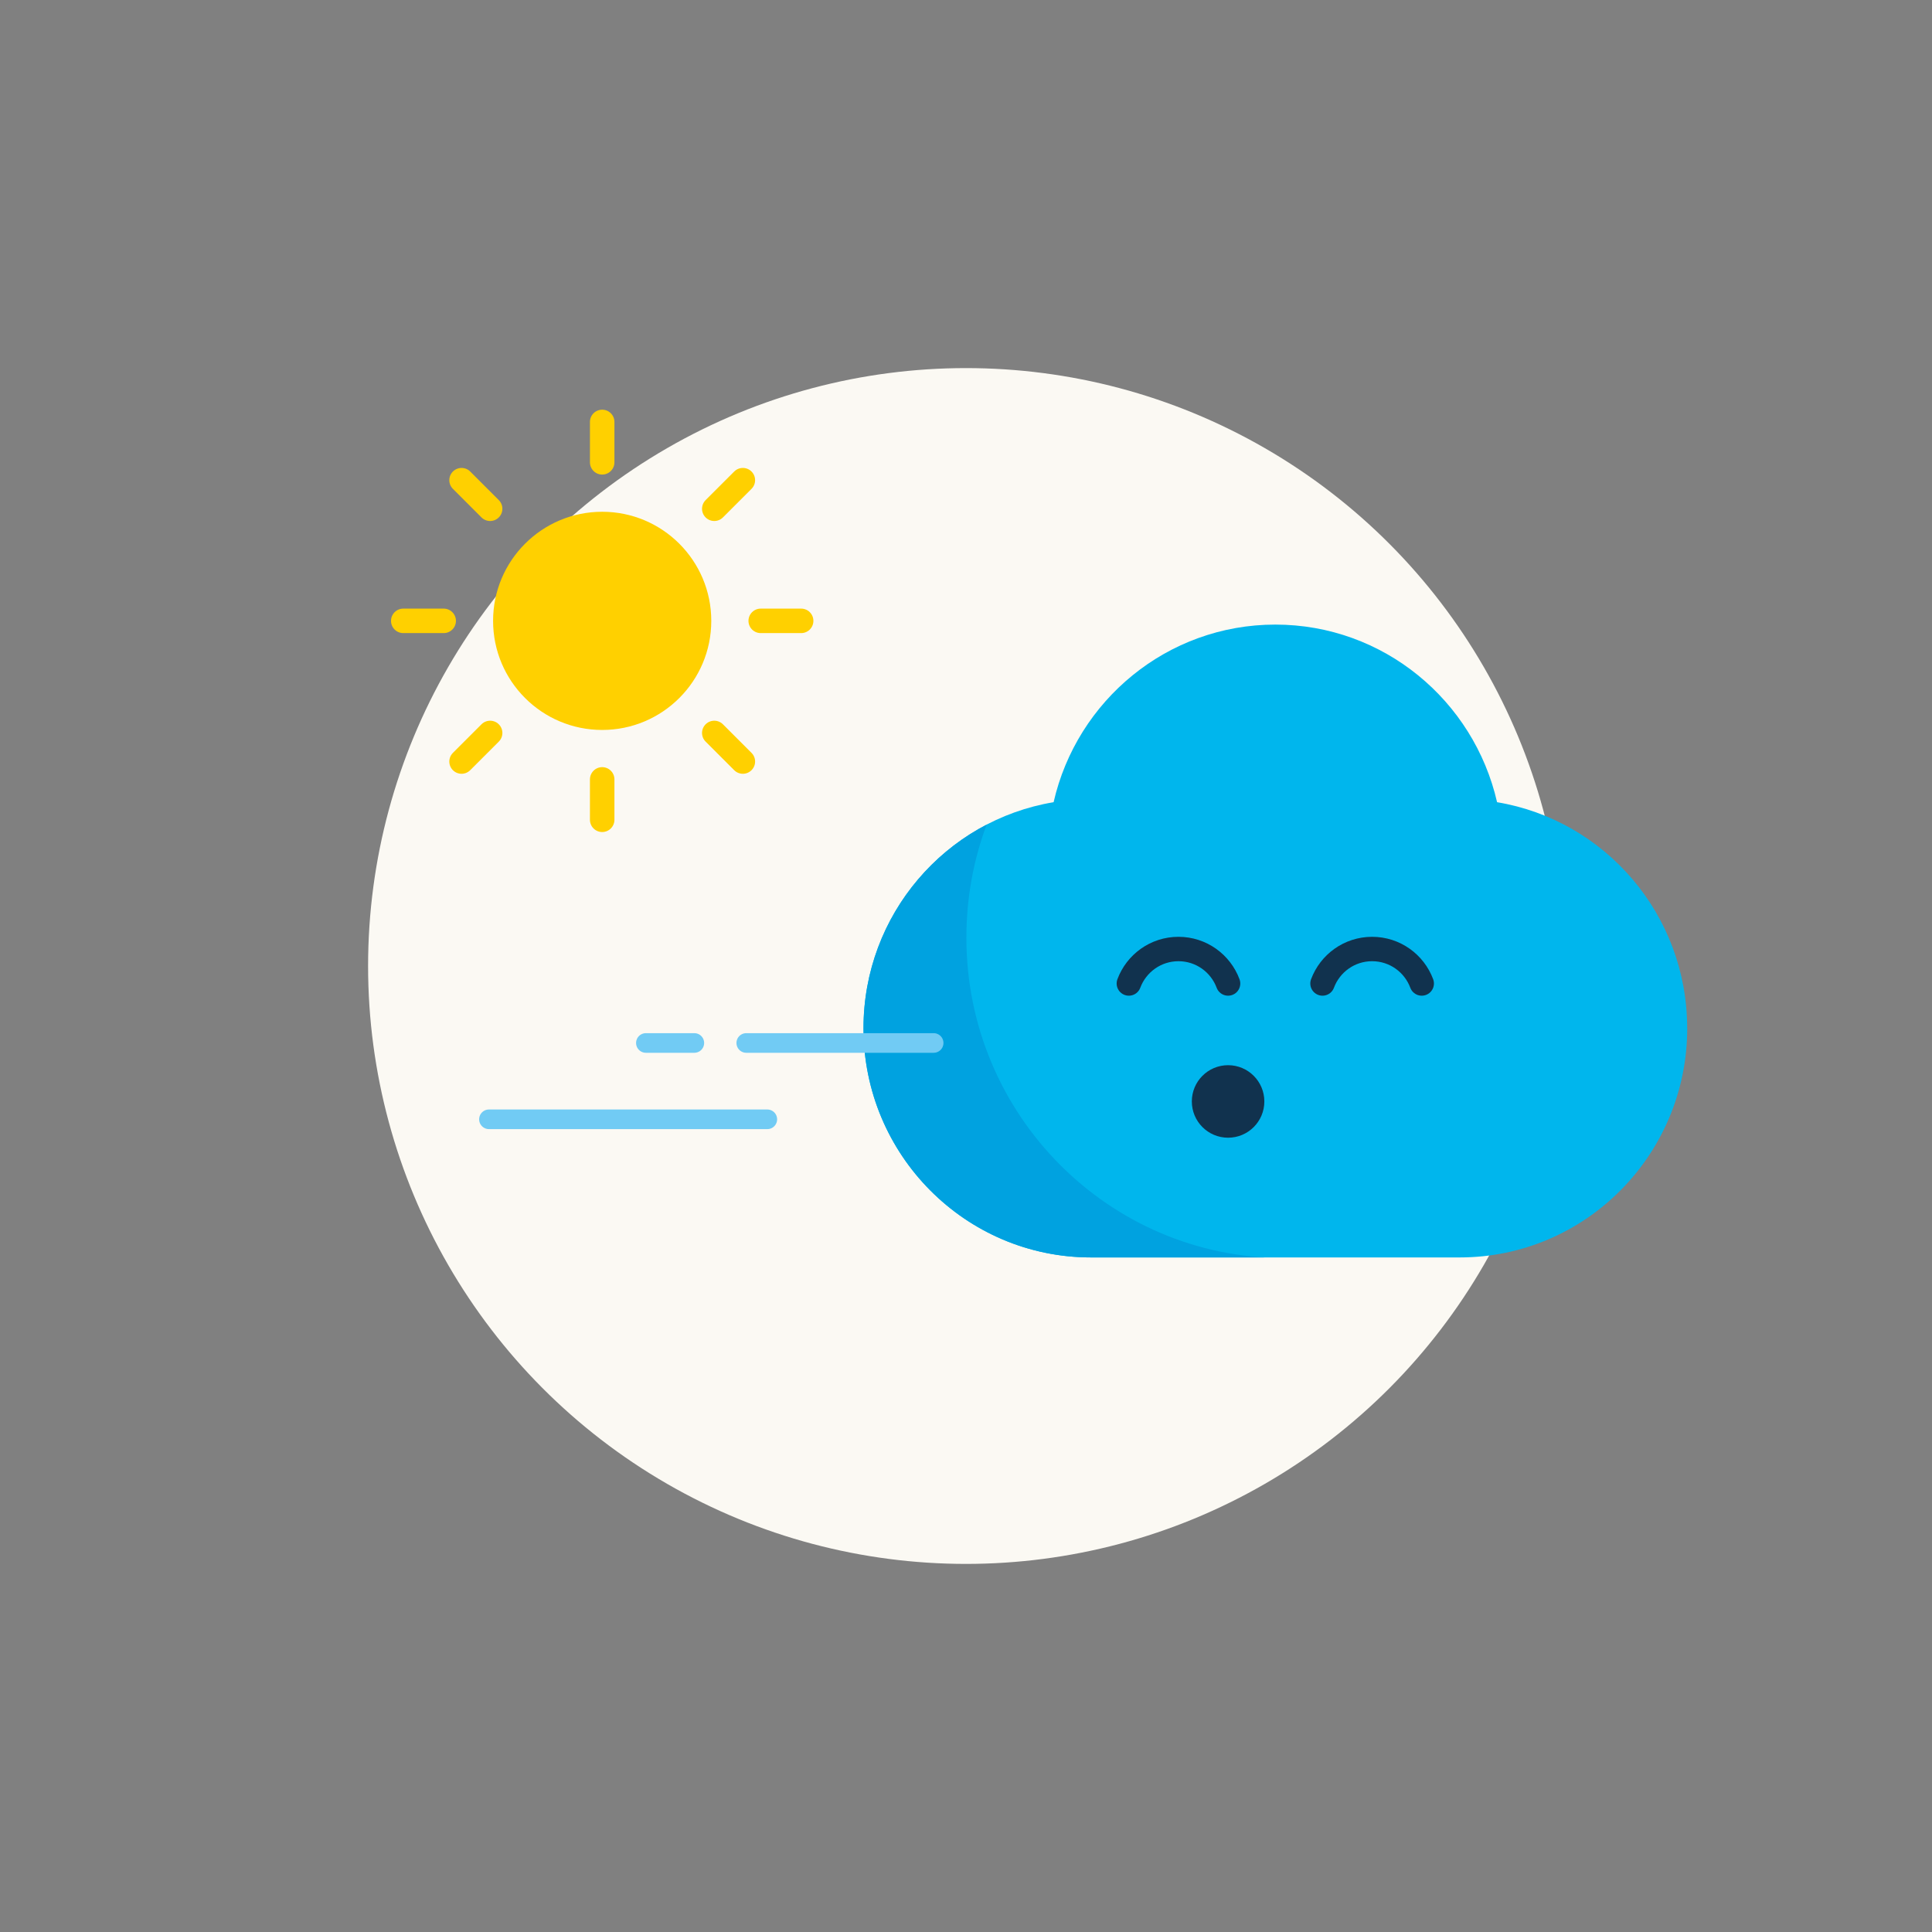 <?xml version="1.0" encoding="UTF-8"?>
<svg xmlns="http://www.w3.org/2000/svg" xmlns:xlink="http://www.w3.org/1999/xlink" id="Laag_1" data-name="Laag 1" viewBox="0 0 425.2 425.2">
  <rect x="0" y="0" width="425.2" height="425.2" fill="#808080" stroke="none"/>
  <defs>
    <style>
      .cls-1, .cls-2, .cls-3, .cls-4, .cls-5 {
        fill: none;
      }

      .cls-2 {
        stroke: #ffd000;
        stroke-width: 5.39px;
      }

      .cls-2, .cls-3, .cls-4 {
        stroke-linecap: round;
      }

      .cls-2, .cls-4, .cls-5 {
        stroke-miterlimit: 10;
      }

      .cls-3 {
        stroke: #11324e;
        stroke-linejoin: round;
        stroke-width: 5.37px;
      }

      .cls-6 {
        fill: #ffd000;
      }

      .cls-7 {
        fill: #11324e;
      }

      .cls-8 {
        clip-path: url(#clippath-2);
      }

      .cls-4 {
        stroke: #71cbf4;
        stroke-width: 4.32px;
      }

      .cls-9 {
        fill: #fbf9f3;
      }

      .cls-5 {
        stroke: #00a2e0;
        stroke-width: 38.25px;
      }

      .cls-10 {
        fill: #00b6ed;
      }
    </style>
    <clipPath id="clippath-2">
      <path class="cls-1" d="M371.32,226.3c0-25.03-18.1-45.79-41.84-49.75-5.12-22.39-25.02-39.09-48.8-39.09s-43.69,16.7-48.8,39.09c-23.74,3.96-41.84,24.72-41.84,49.75,0,27.86,22.43,50.44,50.1,50.44h81.1c27.67,0,50.09-22.59,50.09-50.44"></path>
    </clipPath>
  </defs>
  <circle class="cls-9" cx="212.6" cy="212.6" r="131.59"></circle>
  <g>
    <g>
      <circle class="cls-6" cx="132.53" cy="136.64" r="24.01"></circle>
      <line class="cls-2" x1="167.42" y1="136.64" x2="176.32" y2="136.64"></line>
      <line class="cls-2" x1="88.75" y1="136.64" x2="97.65" y2="136.64"></line>
      <line class="cls-2" x1="157.2" y1="161.31" x2="163.49" y2="167.6"></line>
      <line class="cls-2" x1="101.58" y1="105.68" x2="107.87" y2="111.97"></line>
      <line class="cls-2" x1="107.87" y1="161.31" x2="101.58" y2="167.6"></line>
      <line class="cls-2" x1="163.49" y1="105.68" x2="157.2" y2="111.97"></line>
    </g>
    <line class="cls-2" x1="132.53" y1="171.53" x2="132.53" y2="180.42"></line>
    <line class="cls-2" x1="132.53" y1="92.86" x2="132.53" y2="101.75"></line>
  </g>
  <g>
    <g>
      <path class="cls-10" d="M371.32,226.3c0-25.03-18.1-45.79-41.84-49.75-5.12-22.39-25.02-39.09-48.8-39.09s-43.69,16.7-48.8,39.09c-23.74,3.96-41.84,24.72-41.84,49.75,0,27.86,22.43,50.44,50.1,50.44h81.1c27.67,0,50.09-22.59,50.09-50.44"></path>
      <g class="cls-8">
        <path class="cls-5" d="M515.76,206.35c0-44.48-32.17-81.37-74.36-88.42-9.09-39.79-44.46-69.48-86.74-69.48s-77.64,29.68-86.74,69.48c-42.19,7.04-74.36,43.94-74.36,88.42,0,49.51,39.86,89.65,89.03,89.65h144.14c49.17,0,89.03-40.14,89.03-89.65"></path>
      </g>
      <path class="cls-3" d="M312.9,216.45c-1.65-4.43-5.91-7.59-10.92-7.59s-9.27,3.16-10.92,7.59"></path>
      <path class="cls-3" d="M270.28,216.45c-1.65-4.43-5.91-7.59-10.92-7.59s-9.27,3.16-10.92,7.59"></path>
      <circle class="cls-7" cx="270.28" cy="242.41" r="7.98"></circle>
    </g>
    <g>
      <line class="cls-4" x1="168.87" y1="246.34" x2="107.61" y2="246.34"></line>
      <line class="cls-4" x1="205.48" y1="229.54" x2="164.24" y2="229.54"></line>
      <line class="cls-4" x1="152.81" y1="229.54" x2="142.15" y2="229.54"></line>
    </g>
  </g>
</svg>
